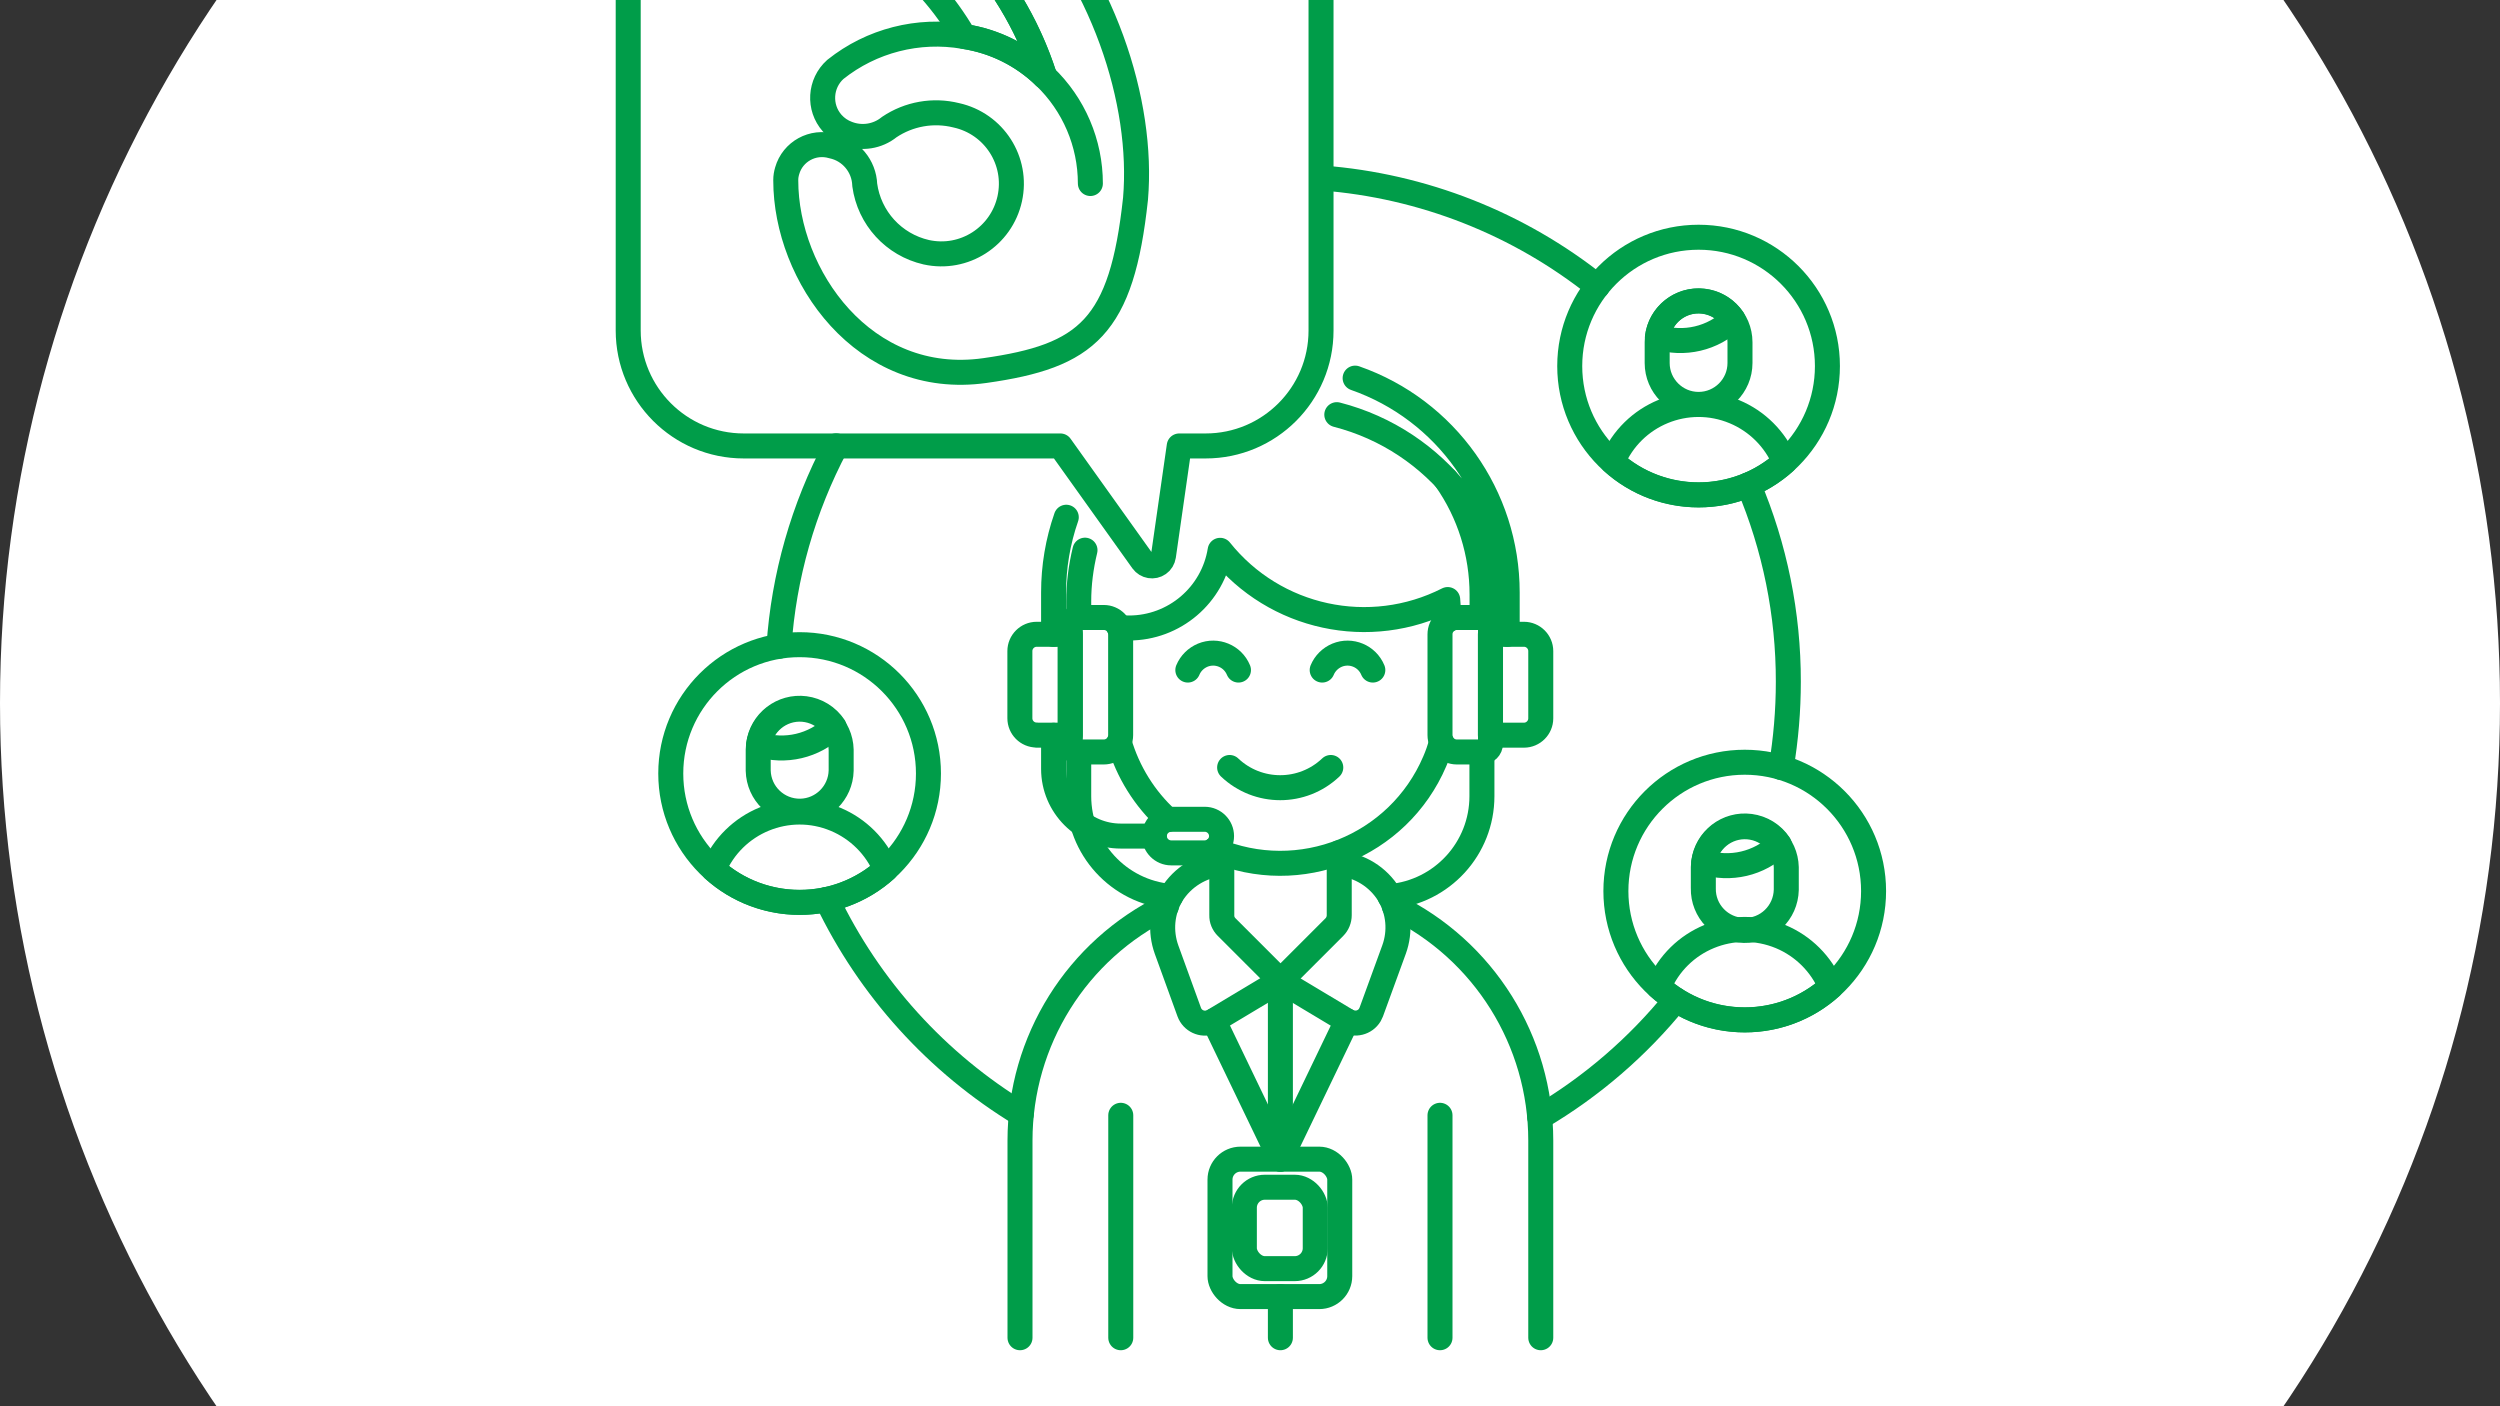 <?xml version="1.0" encoding="UTF-8"?>
<svg xmlns="http://www.w3.org/2000/svg" version="1.1" width="160" height="90" viewBox="0 0 160 90"><rect x="0" y="0" width="160" height="90" fill="#333333" stroke="none"/><svg xmlns:xlink="http://www.w3.org/1999/xlink" width="160px" height="160px" viewBox="0 0 160 160" version="1.1" x="0" y="-35">
    <title>icon</title>
    <g id="karriere_home_2022" stroke="none" stroke-width="1" fill="none" fill-rule="evenodd">
        <g id="woodmark_karriere_home_2022" transform="translate(-595, -4258)">
            <g id="entwicklung" transform="translate(0, 4055)">
                <g id="entwicklung_col6" transform="translate(405, 173)">
                    <g id="icon" transform="translate(190, 30)">
                        <circle id="bg" fill="#FFFFFF" cx="80" cy="80" r="80"/>
                        <g id="support" transform="translate(40.205, 22.154)" stroke="#009D49" stroke-linecap="round" stroke-linejoin="round" stroke-width="1.6">
                            <g id="Group" transform="translate(-0, 0)">
                                <path d="M9.649,54.211 C9.953,49.723 11.2,45.358 13.309,41.378" id="Path" stroke-dasharray="0"/>
                                <path d="M25.157,84.152 C19.758,80.878 15.434,76.103 12.71,70.408" id="Path" stroke-dasharray="0"/>
                                <path d="M67.044,76.841 C64.615,79.844 61.662,82.388 58.338,84.349" id="Path" stroke-dasharray="0"/>
                                <path d="M71.696,43.873 C73.387,47.861 74.256,52.152 74.248,56.484 C74.248,58.322 74.092,60.152 73.789,61.965" id="Path" stroke-dasharray="0"/>
                                <path d="M44.414,24.238 C50.847,24.73 56.985,27.143 62.031,31.171" id="Path" stroke-dasharray="0"/>
                                <g transform="translate(2.724, 54.105)">
                                    <circle id="Oval" cx="8.246" cy="8.246" r="8.246"/>
                                    <path d="M5.596,8.057 C5.629,9.526 6.835,10.683 8.304,10.658 C9.723,10.626 10.872,9.485 10.905,8.057 L10.905,6.728 C10.872,5.259 9.666,4.103 8.197,4.127 C6.777,4.16 5.629,5.301 5.596,6.728 L5.596,8.057 Z" id="Path"/>
                                    <path d="M13.76,14.384 C10.626,17.198 5.875,17.198 2.741,14.384 C4.012,11.339 7.508,9.904 10.544,11.175 C11.996,11.783 13.145,12.931 13.752,14.375" id="Path"/>
                                    <path d="M5.621,6.384 C5.809,4.931 7.138,3.906 8.591,4.094 C9.346,4.193 10.027,4.611 10.453,5.251 C9.173,6.49 7.319,6.925 5.621,6.384 L5.621,6.384 Z" id="Path"/>
                                </g>
                                <g transform="translate(60.258, 28.029)">
                                    <circle id="Oval" cx="8.246" cy="8.246" r="8.246"/>
                                    <path d="M5.596,8.049 C5.596,9.51 6.786,10.699 8.246,10.699 C9.707,10.699 10.896,9.51 10.896,8.049 L10.896,6.72 C10.896,5.259 9.707,4.07 8.246,4.07 C6.786,4.07 5.596,5.259 5.596,6.72 L5.596,6.72 L5.596,8.049 Z" id="Path"/>
                                    <path d="M13.76,14.375 C10.626,17.19 5.875,17.19 2.741,14.375 C4.012,11.331 7.499,9.895 10.544,11.167 C11.996,11.774 13.145,12.923 13.752,14.367" id="Path"/>
                                    <path d="M5.612,6.384 C5.801,4.931 7.138,3.906 8.591,4.103 C9.346,4.201 10.018,4.619 10.445,5.251 C9.165,6.49 7.311,6.925 5.612,6.384 Z" id="Path"/>
                                </g>
                                <g transform="translate(63.212, 61.629)">
                                    <circle id="Oval" cx="8.246" cy="8.246" r="8.246"/>
                                    <path d="M5.596,8.057 C5.563,9.526 6.728,10.732 8.197,10.765 C9.666,10.798 10.872,9.633 10.905,8.164 C10.905,8.131 10.905,8.09 10.905,8.057 L10.905,6.728 C10.872,5.259 9.666,4.103 8.197,4.127 C6.777,4.16 5.629,5.301 5.596,6.728 L5.596,8.057 Z" id="Path"/>
                                    <path d="M13.76,14.375 C10.626,17.19 5.875,17.19 2.741,14.375 C4.004,11.331 7.499,9.895 10.544,11.159 C11.996,11.766 13.145,12.915 13.752,14.359" id="Path"/>
                                    <path d="M5.621,6.392 C5.809,4.939 7.138,3.914 8.591,4.103 C9.346,4.201 10.027,4.619 10.453,5.259 C9.173,6.498 7.319,6.933 5.621,6.392 L5.621,6.392 Z" id="Path"/>
                                </g>
                                <g transform="translate(25.067, 37.046)">
                                    <g transform="translate(0.008, 33.805)" id="Path">
                                        <path d="M33.329,27.61 L33.329,14.991 C33.329,8.615 29.694,2.798 23.959,1.16601885e-14"/>
                                        <path d="M9.37,0 C3.635,2.79 0,8.607 0,14.991 L0,27.61"/>
                                        <line x1="16.665" y1="24.976" x2="16.665" y2="27.61"/>
                                        <line x1="16.665" y1="4.775" x2="16.665" y2="16.181"/>
                                        <line x1="6.449" y1="13.374" x2="6.449" y2="27.61"/>
                                        <line x1="26.88" y1="13.374" x2="26.88" y2="27.61"/>
                                    </g>
                                    <g transform="translate(3.557, 6.474)" id="Path">
                                        <g>
                                            <path d="M0.209,17.452 L0.209,20.275 C0.209,23.623 2.761,26.412 6.092,26.699"/>
                                            <path d="M0.611,4.537 C0.349,5.612 0.209,6.712 0.209,7.819 L0.209,8.853"/>
                                            <path d="M26.023,8.853 L26.023,7.376 C26.023,4.734 25.218,2.158 23.701,-5.83009424e-15"/>
                                            <path d="M20.131,26.708 C23.463,26.412 26.014,23.623 26.014,20.283 L26.014,17.461"/>
                                        </g>
                                        <g transform="translate(5.582, 23.902)">
                                            <path d="M3.767,0.706 C2.454,0.829 1.273,1.559 0.575,2.683 C-0.056,3.742 -0.171,5.03 0.247,6.195 L1.7,10.199 C1.905,10.757 2.52,11.044 3.078,10.839 C3.144,10.814 3.209,10.79 3.267,10.749 L7.525,8.197 L11.784,10.749 C12.292,11.052 12.957,10.888 13.261,10.379 C13.293,10.322 13.326,10.256 13.351,10.191 L14.811,6.187 C15.23,5.03 15.115,3.742 14.483,2.675 C13.794,1.551 12.612,0.812 11.291,0.697"/>
                                            <path d="M11.3,-1.16601885e-14 L11.3,3.996 C11.3,4.283 11.185,4.562 10.988,4.759 L7.542,8.205 L4.095,4.759 C3.89,4.554 3.775,4.283 3.784,3.996 L3.784,-1.16601885e-14"/>
                                        </g>
                                        <g transform="translate(2.794, 4.546)">
                                            <path d="M0.008,12.283 C0.566,14.187 1.633,15.902 3.102,17.239"/>
                                            <path d="M21.071,4.447 L21.071,3.897 C21.071,3.643 21.046,3.397 21.03,3.151 C16.041,5.686 9.961,4.373 6.466,0 C6.006,2.864 3.536,4.972 0.632,4.972 C0.418,4.972 0.213,4.964 1.16601885e-14,4.939"/>
                                            <path d="M6.096,19.167 C11.553,21.497 17.871,18.962 20.201,13.506 C20.373,13.112 20.513,12.702 20.636,12.283"/>
                                            <path d="M7.073,13.899 C8.886,15.623 11.733,15.623 13.547,13.899"/>
                                            <path d="M16.238,7.664 C15.869,6.769 14.843,6.343 13.949,6.712 C13.522,6.892 13.177,7.229 12.997,7.664"/>
                                            <path d="M7.639,7.664 C7.27,6.769 6.244,6.343 5.35,6.712 C4.923,6.892 4.578,7.229 4.398,7.664"/>
                                        </g>
                                    </g>
                                    <g transform="translate(-0, 0)" id="Path">
                                        <path d="M5.374,23.926 L3.766,23.926 C3.471,23.926 3.225,23.688 3.225,23.385 L3.225,23.385 L3.225,15.861 C3.225,15.565 3.463,15.319 3.766,15.319 L5.374,15.319 C5.965,15.319 6.449,15.803 6.449,16.394 L6.449,16.394 L6.449,22.851 C6.449,23.442 5.965,23.926 5.374,23.926 L5.374,23.926 Z"/>
                                        <path d="M1.075,22.851 L3.225,22.851 L3.225,16.394 L1.075,16.394 C0.484,16.394 1.16601885e-14,16.878 1.16601885e-14,17.469 L1.16601885e-14,17.469 L1.16601885e-14,21.768 C1.16601885e-14,22.359 0.476,22.843 1.075,22.843 L1.075,22.843 L1.075,22.851 Z"/>
                                        <path d="M27.963,23.926 L29.579,23.926 C29.875,23.926 30.121,23.688 30.121,23.385 L30.121,15.861 C30.121,15.565 29.883,15.319 29.579,15.319 L27.963,15.319 C27.372,15.319 26.888,15.803 26.888,16.394 L26.888,16.394 L26.888,22.851 C26.888,23.442 27.372,23.926 27.963,23.926 L27.963,23.926 Z"/>
                                        <path d="M33.337,21.776 C33.337,22.367 32.853,22.851 32.263,22.851 L30.113,22.851 L30.113,16.394 L32.263,16.394 C32.853,16.394 33.337,16.878 33.337,17.469 L33.337,17.469 L33.337,21.776 Z"/>
                                        <path d="M21.456,1.16601885e-14 C27.282,2.035 31.188,7.541 31.188,13.711 L31.188,16.402 C31.188,9.772 26.699,3.988 20.283,2.338"/>
                                        <path d="M2.158,16.402 L2.158,13.719 C2.158,12.078 2.429,10.453 2.97,8.903"/>
                                        <path d="M11.832,30.384 L9.682,30.384 C9.091,30.384 8.607,29.899 8.607,29.309 L8.607,29.309 C8.607,28.718 9.091,28.234 9.682,28.234 L11.832,28.234 C12.423,28.234 12.907,28.718 12.907,29.309 L12.907,29.309 C12.907,29.899 12.423,30.384 11.832,30.384 Z"/>
                                        <path d="M8.607,29.309 L6.457,29.309 C4.086,29.309 2.158,27.381 2.158,25.009 L2.158,22.859"/>
                                    </g>
                                    <polyline id="Path" points="12.414 41.132 16.673 49.986 20.931 41.132"/>
                                    <rect id="Rectangle" x="12.808" y="49.986" width="7.664" height="8.796" rx="1.31"/>
                                    <rect id="Rectangle" x="14.367" y="51.783" width="4.537" height="5.21" rx="1.31"/>
                                </g>
                                <g transform="translate(-0, 0)" id="Path">
                                    <path d="M36.948,0 L7.393,0 C3.315,0 5.83009424e-15,3.307 5.83009424e-15,7.393 L5.83009424e-15,33.994 C5.83009424e-15,38.072 3.307,41.387 7.393,41.387 L27.659,41.387 L32.919,48.755 C33.157,49.083 33.616,49.165 33.953,48.927 C34.117,48.812 34.224,48.632 34.256,48.427 L35.266,41.387 L36.956,41.387 C41.034,41.387 44.341,38.08 44.341,34.002 L44.341,7.393 C44.341,3.315 41.034,0 36.956,0 L36.948,0 Z"/>
                                    <g transform="translate(10.084, 4.733)">
                                        <path d="M11.413,10.446 C13.358,10.742 15.155,11.636 16.566,13.006 C15.623,10.069 14.08,7.353 12.045,5.039 C11.372,4.268 10.191,4.186 9.419,4.867 C9.329,4.949 9.239,5.039 9.165,5.138 L9.165,5.138 C8.64,5.835 8.681,6.811 9.264,7.468 C10.076,8.387 10.798,9.388 11.413,10.446 L11.413,10.446 Z"/>
                                        <path d="M16.566,13.006 C18.437,14.795 19.495,17.273 19.495,19.858"/>
                                        <path d="M14.622,0.69 C13.662,-0.245 12.127,-0.229 11.192,0.731 C10.281,1.667 10.273,3.152 11.167,4.096 C13.637,6.598 15.491,9.65 16.566,13.006 C15.155,11.636 13.35,10.742 11.397,10.446 C8.484,9.946 5.489,10.709 3.175,12.555 C2.174,13.449 2.084,14.992 2.97,15.993 C3.241,16.297 3.577,16.526 3.963,16.666 C4.857,17.01 5.875,16.855 6.622,16.247 C7.877,15.402 9.436,15.123 10.913,15.492 C13.333,16.026 14.868,18.413 14.334,20.834 C13.801,23.255 11.413,24.789 8.993,24.256 L8.993,24.256 C6.909,23.78 5.342,22.065 5.054,19.948 C5.013,18.742 4.152,17.708 2.97,17.462 C1.739,17.101 0.443,17.806 0.09,19.045 C0.033,19.234 -5.83009424e-15,19.431 -5.83009424e-15,19.628 L-5.83009424e-15,19.661 C-5.83009424e-15,25.732 4.989,32.928 12.743,31.829 C19.29,30.902 21.497,29.056 22.384,20.834 C22.909,14.705 20.349,6.557 14.63,0.682 L14.622,0.69 Z"/>
                                    </g>
                                </g>
                            </g>
                        </g>
                    </g>
                </g>
            </g>
        </g>
    </g>
</svg></svg>
